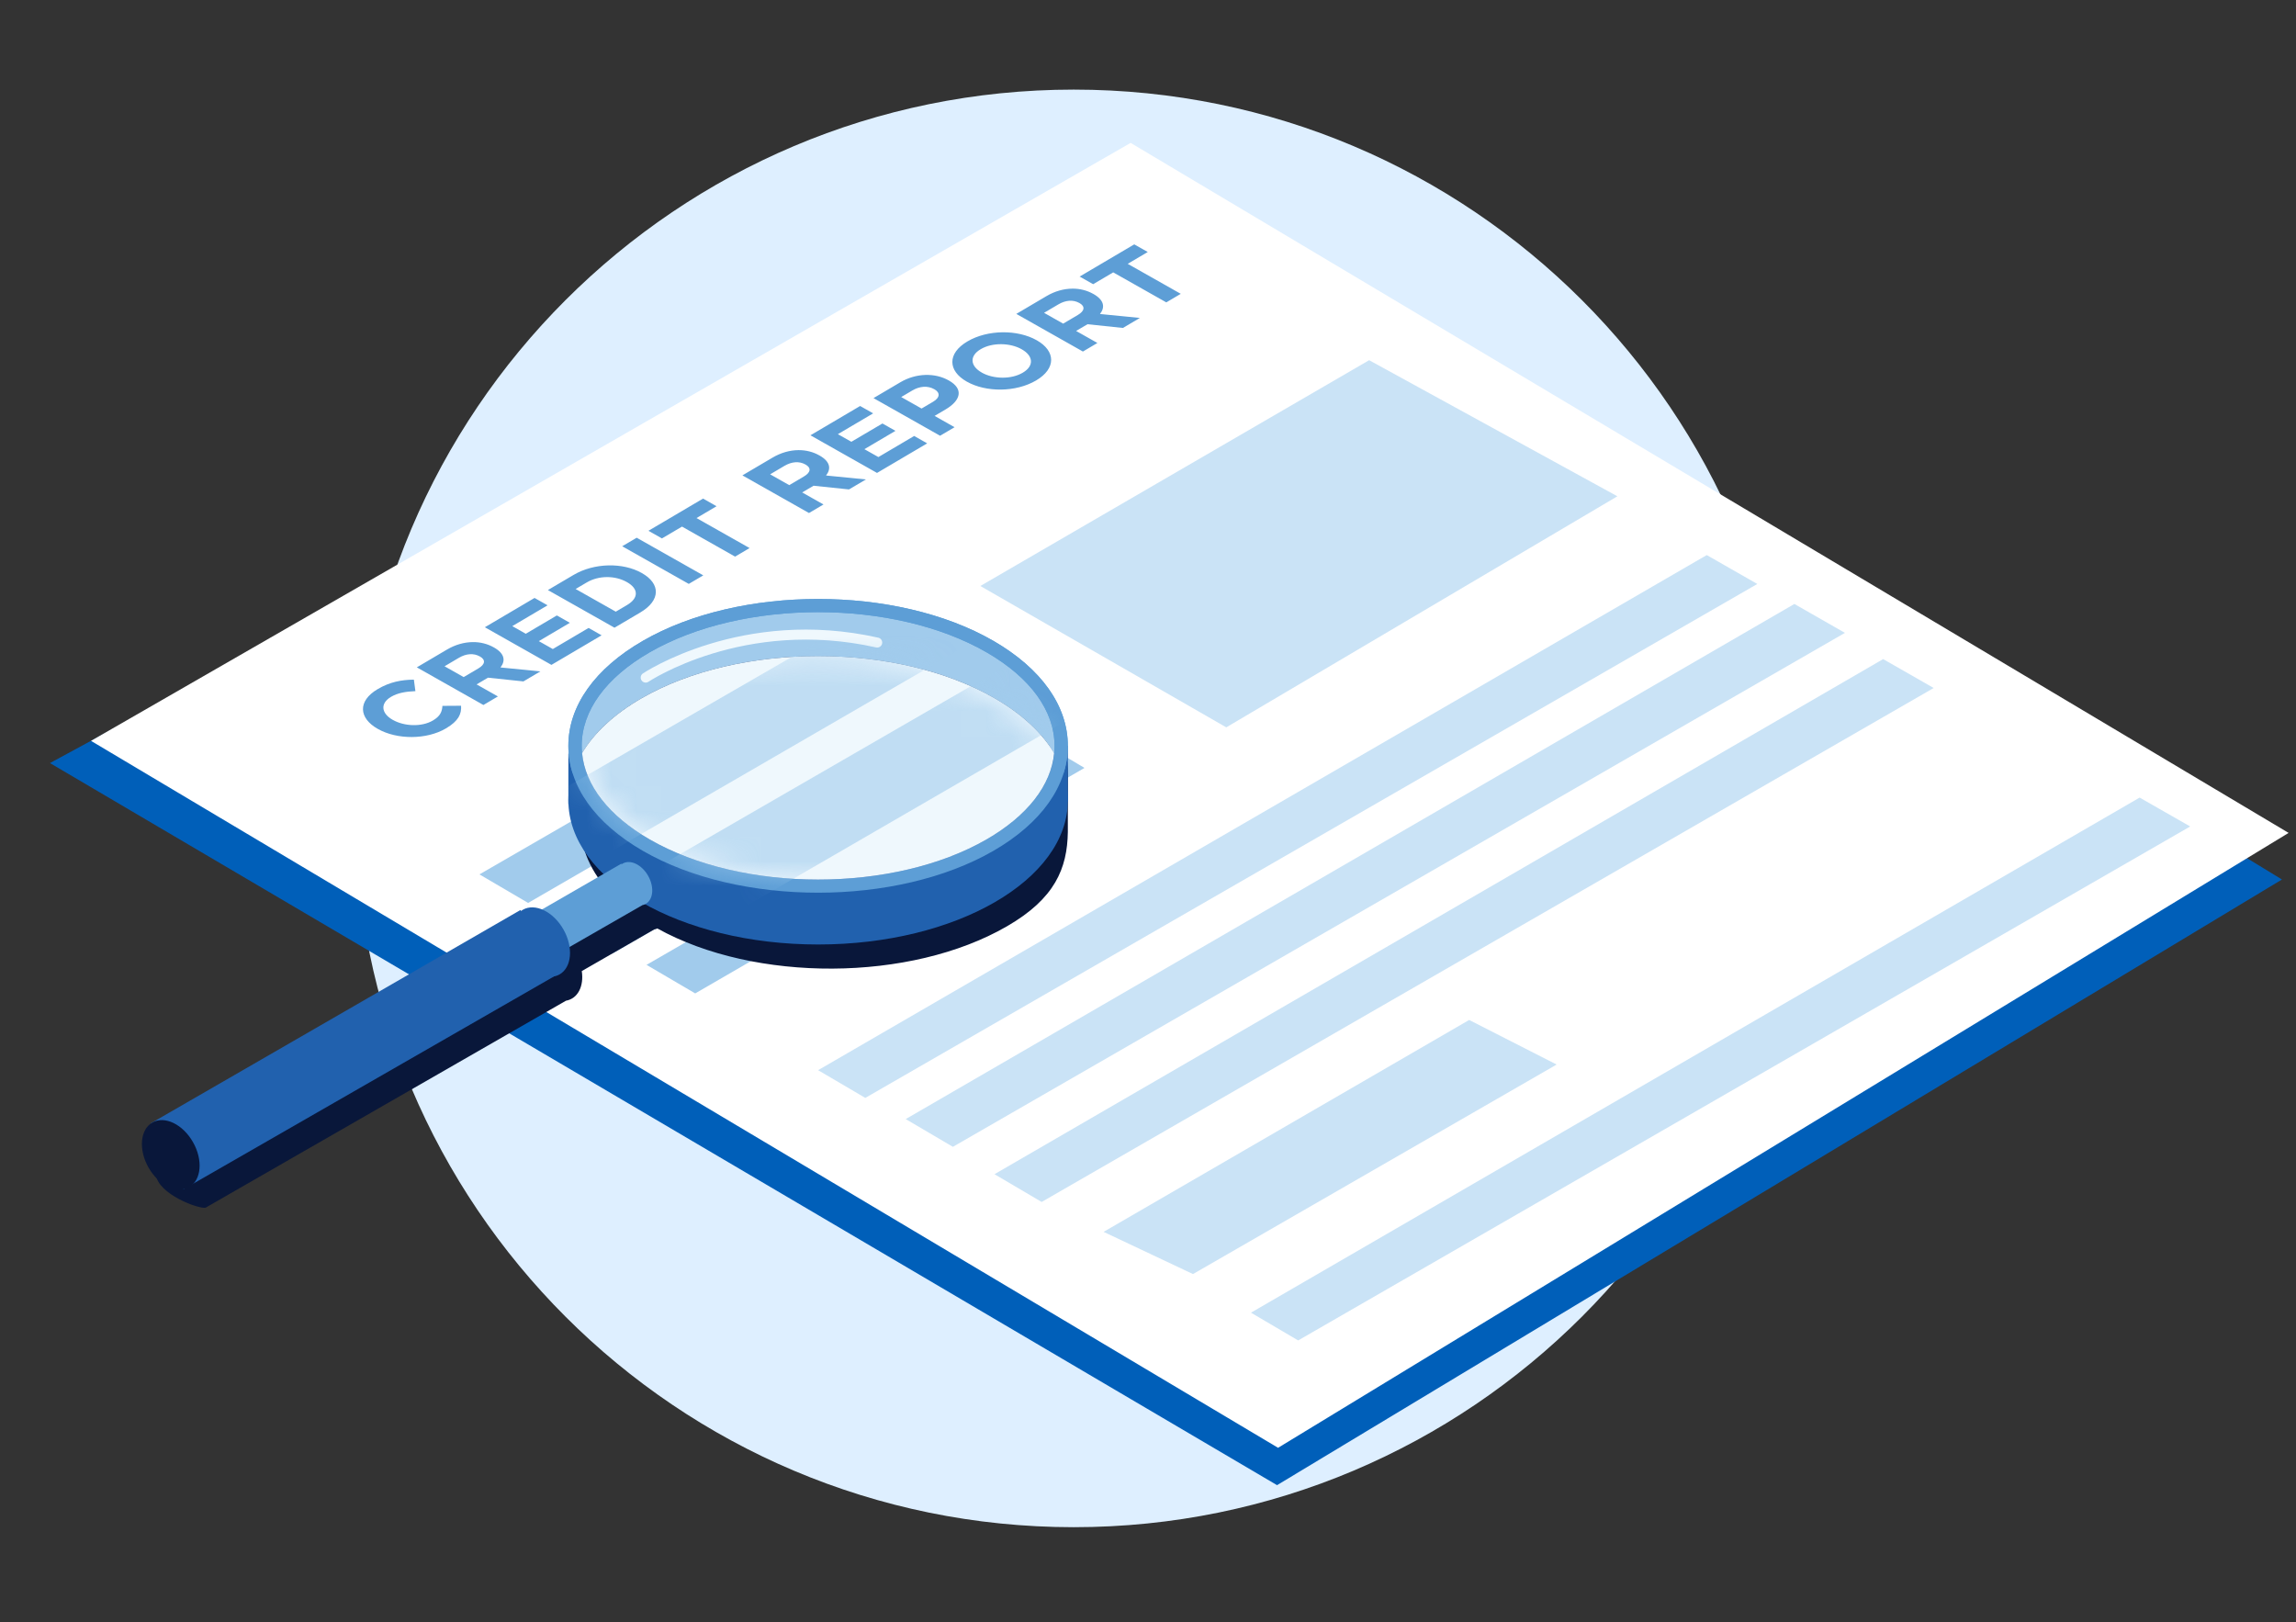 <svg width="92" height="65" viewBox="0 0 92 65" fill="none" xmlns="http://www.w3.org/2000/svg">
<rect x="0" y="0" width="92" height="65" fill="#333333" stroke="none"/>
<path d="M43.024 61.19C58.929 61.19 71.824 48.296 71.824 32.39C71.824 16.484 58.929 3.59 43.024 3.59C27.118 3.59 14.224 16.484 14.224 32.39C14.224 48.296 27.118 61.19 43.024 61.19Z" fill="#DEEFFF"/>
<path d="M45.303 7.082L91.437 35.239L51.171 59.506L2.002 30.574L45.303 7.082Z" fill="#005FB9"/>
<path d="M45.304 5.725L91.704 33.372L51.212 58.009L3.647 29.684L45.304 5.725Z" fill="white"/>
<path d="M54.861 14.432L39.282 23.479L49.136 29.143L64.808 19.885L54.861 14.432Z" fill="#CAE3F6"/>
<path d="M21.162 36.178L36.76 27.144L34.843 26.004L19.211 35.034L21.162 36.178Z" fill="#A1CBEC"/>
<path d="M24.551 38.202L40.149 29.167L38.232 28.027L22.6 37.058L24.551 38.202Z" fill="#A1CBEC"/>
<path d="M27.857 39.803L43.455 30.768L41.538 29.629L25.906 38.659L27.857 39.803Z" fill="#A1CBEC"/>
<path d="M71.9 24.199L36.292 44.838L38.182 45.95L73.926 25.357L71.9 24.199Z" fill="#CAE3F6"/>
<path d="M68.389 22.24L32.781 42.879L34.672 43.99L70.415 23.398L68.389 22.24Z" fill="#CAE3F6"/>
<path d="M75.457 26.408L39.849 47.047L41.739 48.159L77.482 27.566L75.457 26.408Z" fill="#CAE3F6"/>
<path d="M85.734 31.957L50.126 52.595L52.017 53.707L87.76 33.114L85.734 31.957Z" fill="#CAE3F6"/>
<path d="M58.869 40.867L44.221 49.357L47.802 51.048L62.374 42.653L58.869 40.867Z" fill="#CAE3F6"/>
<path d="M24.248 37.465L39.846 28.43L37.929 27.291L22.297 36.322L24.248 37.465Z" fill="#A1CBEC"/>
<path d="M40.286 26.645C36.415 24.41 30.116 24.41 26.245 26.645C24.319 27.757 23.259 29.251 23.259 30.853C23.259 30.948 23.262 31.043 23.27 31.138C23.271 31.146 23.271 31.155 23.272 31.163L23.259 31.163V33.186H23.265C23.309 34.159 23.774 35.126 24.664 35.988L22.204 37.407C22.026 37.336 21.845 37.308 21.674 37.338C21.555 37.359 21.451 37.407 21.362 37.474L21.34 37.43L6.528 45.977L6.534 45.988C6.182 46.241 6.056 46.597 6.279 47.209C6.556 47.971 8.156 48.502 8.264 48.374L22.677 40.096C23.157 40.012 23.403 39.512 23.312 38.908L26.216 37.24C26.261 37.232 26.301 37.219 26.339 37.2C30.257 39.373 36.483 39.346 40.342 37.118C42.273 36.004 42.765 34.795 42.788 33.334L42.79 31.101C42.79 29.5 42.212 27.757 40.286 26.645ZM42.263 30.504C42.248 30.486 42.232 30.467 42.216 30.449C42.235 30.471 42.255 30.493 42.273 30.515C42.27 30.511 42.267 30.508 42.263 30.504ZM41.996 30.21C41.975 30.189 41.956 30.167 41.934 30.146C41.959 30.171 41.983 30.195 42.008 30.221C42.004 30.217 42 30.214 41.996 30.21ZM41.812 30.028C41.802 30.018 41.794 30.009 41.784 29.999C41.799 30.014 41.814 30.028 41.828 30.042C41.823 30.038 41.818 30.033 41.812 30.028ZM41.712 29.935C41.705 29.928 41.697 29.921 41.689 29.913C41.702 29.925 41.715 29.937 41.727 29.948C41.722 29.944 41.717 29.94 41.712 29.935ZM41.52 29.767C41.511 29.76 41.503 29.752 41.494 29.744C41.524 29.77 41.555 29.795 41.584 29.82C41.564 29.803 41.541 29.785 41.52 29.767ZM41.406 29.673C41.397 29.666 41.389 29.658 41.379 29.651C41.399 29.667 41.42 29.683 41.44 29.699C41.429 29.69 41.417 29.682 41.406 29.673ZM41.197 29.512C41.181 29.5 41.166 29.487 41.15 29.475C41.197 29.51 41.244 29.545 41.29 29.581C41.26 29.558 41.228 29.535 41.197 29.512ZM41.076 29.422C41.069 29.417 41.063 29.412 41.056 29.407C41.065 29.413 41.073 29.419 41.082 29.425C41.08 29.424 41.078 29.423 41.076 29.422ZM40.834 29.256C40.81 29.24 40.788 29.223 40.764 29.207C40.853 29.265 40.939 29.323 41.022 29.382C40.962 29.339 40.898 29.297 40.834 29.256ZM40.342 28.947C40.45 29.01 40.554 29.074 40.656 29.138C40.554 29.074 40.45 29.01 40.342 28.947ZM26.188 28.948C26.08 29.01 25.976 29.074 25.875 29.138C25.977 29.074 26.081 29.01 26.189 28.947C26.189 28.948 26.188 28.948 26.188 28.948ZM25.697 29.256C25.634 29.297 25.569 29.339 25.509 29.382C25.593 29.323 25.679 29.265 25.767 29.207C25.743 29.223 25.721 29.24 25.697 29.256ZM25.455 29.422C25.453 29.423 25.451 29.424 25.449 29.425C25.457 29.419 25.466 29.413 25.474 29.407C25.468 29.412 25.462 29.417 25.455 29.422ZM25.334 29.512C25.303 29.535 25.271 29.558 25.241 29.581C25.287 29.546 25.334 29.51 25.382 29.475C25.365 29.487 25.35 29.5 25.334 29.512ZM25.125 29.673C25.114 29.682 25.102 29.69 25.091 29.699C25.111 29.683 25.132 29.667 25.152 29.651C25.143 29.658 25.134 29.666 25.125 29.673ZM25.011 29.767C24.989 29.786 24.967 29.803 24.946 29.822C24.976 29.796 25.007 29.77 25.038 29.744C25.029 29.752 25.02 29.76 25.011 29.767ZM24.819 29.935C24.814 29.94 24.808 29.944 24.804 29.949C24.817 29.937 24.83 29.925 24.843 29.913C24.835 29.92 24.827 29.928 24.819 29.935ZM24.719 30.028C24.713 30.033 24.708 30.038 24.703 30.043C24.718 30.029 24.732 30.014 24.747 30C24.737 30.009 24.728 30.018 24.719 30.028ZM24.535 30.21C24.531 30.214 24.527 30.217 24.524 30.221C24.548 30.196 24.572 30.171 24.597 30.146C24.575 30.167 24.556 30.189 24.535 30.21ZM24.268 30.504C24.265 30.507 24.261 30.511 24.258 30.515C24.277 30.493 24.296 30.471 24.315 30.449C24.299 30.467 24.283 30.486 24.268 30.504ZM24.126 30.679C24.13 30.674 24.134 30.669 24.138 30.664C24.134 30.669 24.13 30.674 24.126 30.679Z" fill="#09173A"/>
<path d="M32.782 37.843C27.255 37.843 22.774 35.256 22.774 32.065C22.774 28.874 27.255 26.287 32.782 26.287C38.309 26.287 42.789 28.874 42.789 32.065C42.789 35.256 38.309 37.843 32.782 37.843Z" fill="#2161AE"/>
<path d="M22.774 30.195V32.218L42.789 32.118V29.885" fill="#2161AE"/>
<path d="M25.705 27.98C29.613 25.724 35.95 25.724 39.857 27.98C41.147 28.724 42.008 29.622 42.446 30.57C42.797 28.912 41.873 27.181 39.669 25.909C35.865 23.713 29.698 23.713 25.894 25.909C23.69 27.181 22.765 28.912 23.116 30.57C23.555 29.622 24.416 28.725 25.705 27.98Z" fill="#A1CBEC"/>
<path d="M32.782 35.768C30.239 35.768 27.697 35.209 25.761 34.092C23.835 32.98 22.774 31.485 22.774 29.884C22.774 28.283 23.835 26.788 25.761 25.676C29.632 23.441 35.931 23.441 39.803 25.676C41.728 26.788 42.789 28.283 42.789 29.884C42.789 31.485 41.728 32.98 39.803 34.092C37.867 35.209 35.324 35.768 32.782 35.768ZM32.782 24.527C30.336 24.527 27.89 25.064 26.028 26.139C24.275 27.152 23.309 28.482 23.309 29.884C23.309 31.287 24.275 32.617 26.028 33.629C29.752 35.779 35.812 35.779 39.536 33.629C41.289 32.617 42.255 31.287 42.255 29.884C42.255 28.481 41.289 27.151 39.536 26.139C37.673 25.064 35.227 24.527 32.782 24.527Z" fill="#5D9ED6"/>
<path d="M39.858 27.979C35.949 25.723 29.613 25.723 25.705 27.979C24.596 28.62 23.803 29.373 23.323 30.174C23.447 31.47 24.396 32.687 26.027 33.63C29.751 35.779 35.811 35.779 39.535 33.63C41.167 32.687 42.116 31.47 42.239 30.174C41.76 29.373 40.966 28.62 39.858 27.979Z" fill="#EFF8FD"/>
<path d="M23.308 29.884C23.308 28.481 24.274 27.151 26.027 26.139C27.89 25.064 30.335 24.526 32.781 24.526C35.226 24.526 37.673 25.064 39.535 26.139C41.288 27.151 42.254 28.481 42.254 29.884C42.254 29.981 42.248 30.078 42.239 30.174C42.399 30.441 42.523 30.714 42.613 30.99C42.727 30.629 42.788 30.26 42.788 29.884C42.788 28.282 41.727 26.788 39.801 25.676C35.93 23.441 29.631 23.441 25.76 25.676C23.834 26.788 22.773 28.282 22.773 29.884C22.773 30.26 22.834 30.629 22.948 30.99C23.038 30.714 23.163 30.442 23.323 30.174C23.314 30.077 23.308 29.981 23.308 29.884Z" fill="#5D9ED6"/>
<path d="M24.896 34.605L15.644 39.944L16.46 41.596L25.732 36.271L24.896 34.605Z" fill="#5D9ED6"/>
<path d="M24.855 35.725C24.602 35.278 24.646 34.774 24.954 34.599C25.262 34.424 25.717 34.645 25.971 35.092C26.224 35.539 26.18 36.043 25.872 36.218C25.564 36.392 25.109 36.172 24.855 35.725Z" fill="#5D9ED6"/>
<path d="M15.583 41.051C15.329 40.604 15.373 40.1 15.681 39.925C15.989 39.75 16.444 39.971 16.698 40.418C16.952 40.865 16.908 41.369 16.6 41.544C16.292 41.719 15.836 41.498 15.583 41.051Z" fill="#5D9ED6"/>
<path d="M20.855 36.461L6.043 45.007L7.351 47.651L22.192 39.127L20.855 36.461Z" fill="#2161AE"/>
<path d="M20.792 38.254C20.386 37.538 20.457 36.731 20.95 36.451C21.442 36.172 22.171 36.525 22.577 37.241C22.983 37.956 22.913 38.763 22.42 39.043C21.927 39.323 21.198 38.969 20.792 38.254Z" fill="#2161AE"/>
<path d="M5.949 46.777C5.543 46.061 5.614 45.254 6.107 44.975C6.6 44.695 7.328 45.048 7.734 45.764C8.141 46.48 8.07 47.287 7.577 47.566C7.084 47.846 6.355 47.493 5.949 46.777Z" fill="#09173A"/>
<path d="M25.873 27.149C25.873 27.149 29.771 24.535 35.149 25.746" stroke="#EFF8FD" stroke-width="0.401" stroke-miterlimit="10" stroke-linecap="round" stroke-linejoin="round"/>
<mask id="mask0_5305_19549" style="mask-type:alpha" maskUnits="userSpaceOnUse" x="23" y="26" width="20" height="10">
<path d="M39.856 27.979C35.948 25.723 29.612 25.723 25.704 27.979C24.595 28.62 23.802 29.373 23.322 30.174C23.446 31.47 24.395 32.687 26.026 33.63C29.75 35.779 35.81 35.779 39.534 33.63C41.166 32.687 42.115 31.47 42.238 30.174C41.759 29.373 40.965 28.62 39.856 27.979Z" fill="black"/>
</mask>
<g mask="url(#mask0_5305_19549)">
<path opacity="0.6" d="M28.405 37.168L44.003 28.133L40.987 26.287L25.355 35.318L28.405 37.168Z" fill="#A1CBEC"/>
</g>
<mask id="mask1_5305_19549" style="mask-type:alpha" maskUnits="userSpaceOnUse" x="23" y="26" width="20" height="10">
<path d="M39.856 27.979C35.948 25.723 29.612 25.723 25.704 27.979C24.595 28.62 23.802 29.373 23.322 30.174C23.446 31.47 24.395 32.687 26.026 33.63C29.75 35.779 35.81 35.779 39.534 33.63C41.166 32.687 42.115 31.47 42.238 30.174C41.759 29.373 40.965 28.62 39.856 27.979Z" fill="black"/>
</mask>
<g mask="url(#mask1_5305_19549)">
<path opacity="0.6" d="M23.683 34.58L39.281 25.545L36.265 23.699L20.633 32.73L23.683 34.58Z" fill="#A1CBEC"/>
</g>
<path d="M17.869 29.185C17.092 29.643 15.909 29.641 15.143 29.207L15.135 29.203C14.376 28.774 14.321 28.09 15.132 27.612C15.63 27.318 16.095 27.237 16.584 27.231L16.645 27.692C16.255 27.707 15.933 27.764 15.669 27.92C15.224 28.182 15.277 28.582 15.734 28.841L15.742 28.845C16.2 29.104 16.894 29.135 17.346 28.868C17.648 28.69 17.711 28.512 17.728 28.282L18.475 28.277C18.497 28.603 18.378 28.885 17.869 29.185ZM19.37 28.247L16.702 26.739L17.909 26.027C18.245 25.829 18.6 25.73 18.949 25.727C19.245 25.724 19.534 25.796 19.785 25.938L19.793 25.942C20.224 26.186 20.264 26.474 20.054 26.743L21.652 26.901L20.973 27.302L19.554 27.153L19.097 27.422L19.951 27.904L19.37 28.247ZM18.579 27.129L19.167 26.782C19.45 26.615 19.46 26.433 19.235 26.306L19.227 26.302C18.976 26.16 18.673 26.189 18.39 26.355L17.813 26.696L18.579 27.129ZM22.096 26.64L19.428 25.132L21.419 23.958L21.941 24.253L20.527 25.087L21.068 25.393L22.313 24.659L22.835 24.954L21.59 25.688L22.151 26.005L23.584 25.16L24.106 25.455L22.096 26.64ZM24.623 25.15L21.954 23.642L22.984 23.035C23.814 22.546 24.963 22.533 25.714 22.958L25.721 22.962C26.472 23.387 26.482 24.054 25.652 24.543L24.623 25.15ZM23.514 23.335L23.065 23.599L24.674 24.508L25.122 24.244C25.598 23.964 25.594 23.591 25.122 23.324L25.114 23.32C24.641 23.053 23.989 23.055 23.514 23.335ZM27.599 23.395L24.931 21.887L25.512 21.545L28.18 23.053L27.599 23.395ZM29.455 22.302L27.328 21.099L26.524 21.573L25.983 21.267L28.171 19.977L28.712 20.283L27.909 20.757L30.035 21.959L29.455 22.302ZM32.416 20.555L29.748 19.047L30.955 18.336C31.291 18.138 31.646 18.038 31.995 18.035C32.291 18.033 32.58 18.104 32.831 18.247L32.839 18.251C33.27 18.494 33.31 18.783 33.1 19.052L34.698 19.21L34.019 19.61L32.6 19.462L32.143 19.73L32.997 20.213L32.416 20.555ZM31.625 19.438L32.213 19.091C32.496 18.924 32.506 18.742 32.281 18.615L32.273 18.611C32.022 18.468 31.719 18.498 31.436 18.664L30.859 19.005L31.625 19.438ZM35.142 18.949L32.474 17.441L34.465 16.267L34.987 16.562L33.573 17.396L34.114 17.701L35.359 16.968L35.881 17.263L34.636 17.997L35.197 18.313L36.63 17.468L37.152 17.764L35.142 18.949ZM37.669 17.459L35.001 15.951L36.079 15.315C36.709 14.944 37.467 14.932 38.012 15.241L38.02 15.245C38.638 15.594 38.482 16.055 37.89 16.404L37.449 16.664L38.249 17.117L37.669 17.459ZM36.927 16.369L37.387 16.098C37.677 15.927 37.672 15.727 37.443 15.598L37.435 15.594C37.172 15.445 36.85 15.472 36.56 15.643L36.111 15.908L36.927 16.369ZM41.516 15.244C40.701 15.724 39.503 15.722 38.745 15.293L38.737 15.289C37.978 14.86 37.949 14.16 38.764 13.68C39.579 13.199 40.777 13.201 41.535 13.63L41.543 13.634C42.301 14.063 42.331 14.763 41.516 15.244ZM40.982 14.933C41.45 14.658 41.401 14.255 40.943 13.997L40.936 13.992C40.478 13.734 39.765 13.714 39.298 13.99C38.83 14.266 38.879 14.668 39.337 14.926L39.344 14.931C39.802 15.189 40.515 15.209 40.982 14.933ZM43.392 14.085L40.724 12.577L41.931 11.865C42.267 11.667 42.622 11.568 42.971 11.565C43.267 11.562 43.556 11.634 43.807 11.776L43.815 11.78C44.246 12.024 44.286 12.312 44.076 12.581L45.674 12.739L44.995 13.14L43.576 12.991L43.119 13.26L43.973 13.742L43.392 14.085ZM42.601 12.967L43.189 12.62C43.472 12.453 43.482 12.271 43.257 12.144L43.249 12.14C42.998 11.998 42.695 12.027 42.412 12.194L41.835 12.534L42.601 12.967ZM46.733 12.115L44.606 10.913L43.802 11.387L43.261 11.081L45.449 9.791L45.99 10.097L45.187 10.571L47.313 11.773L46.733 12.115Z" fill="#5D9ED6"/>
</svg>
